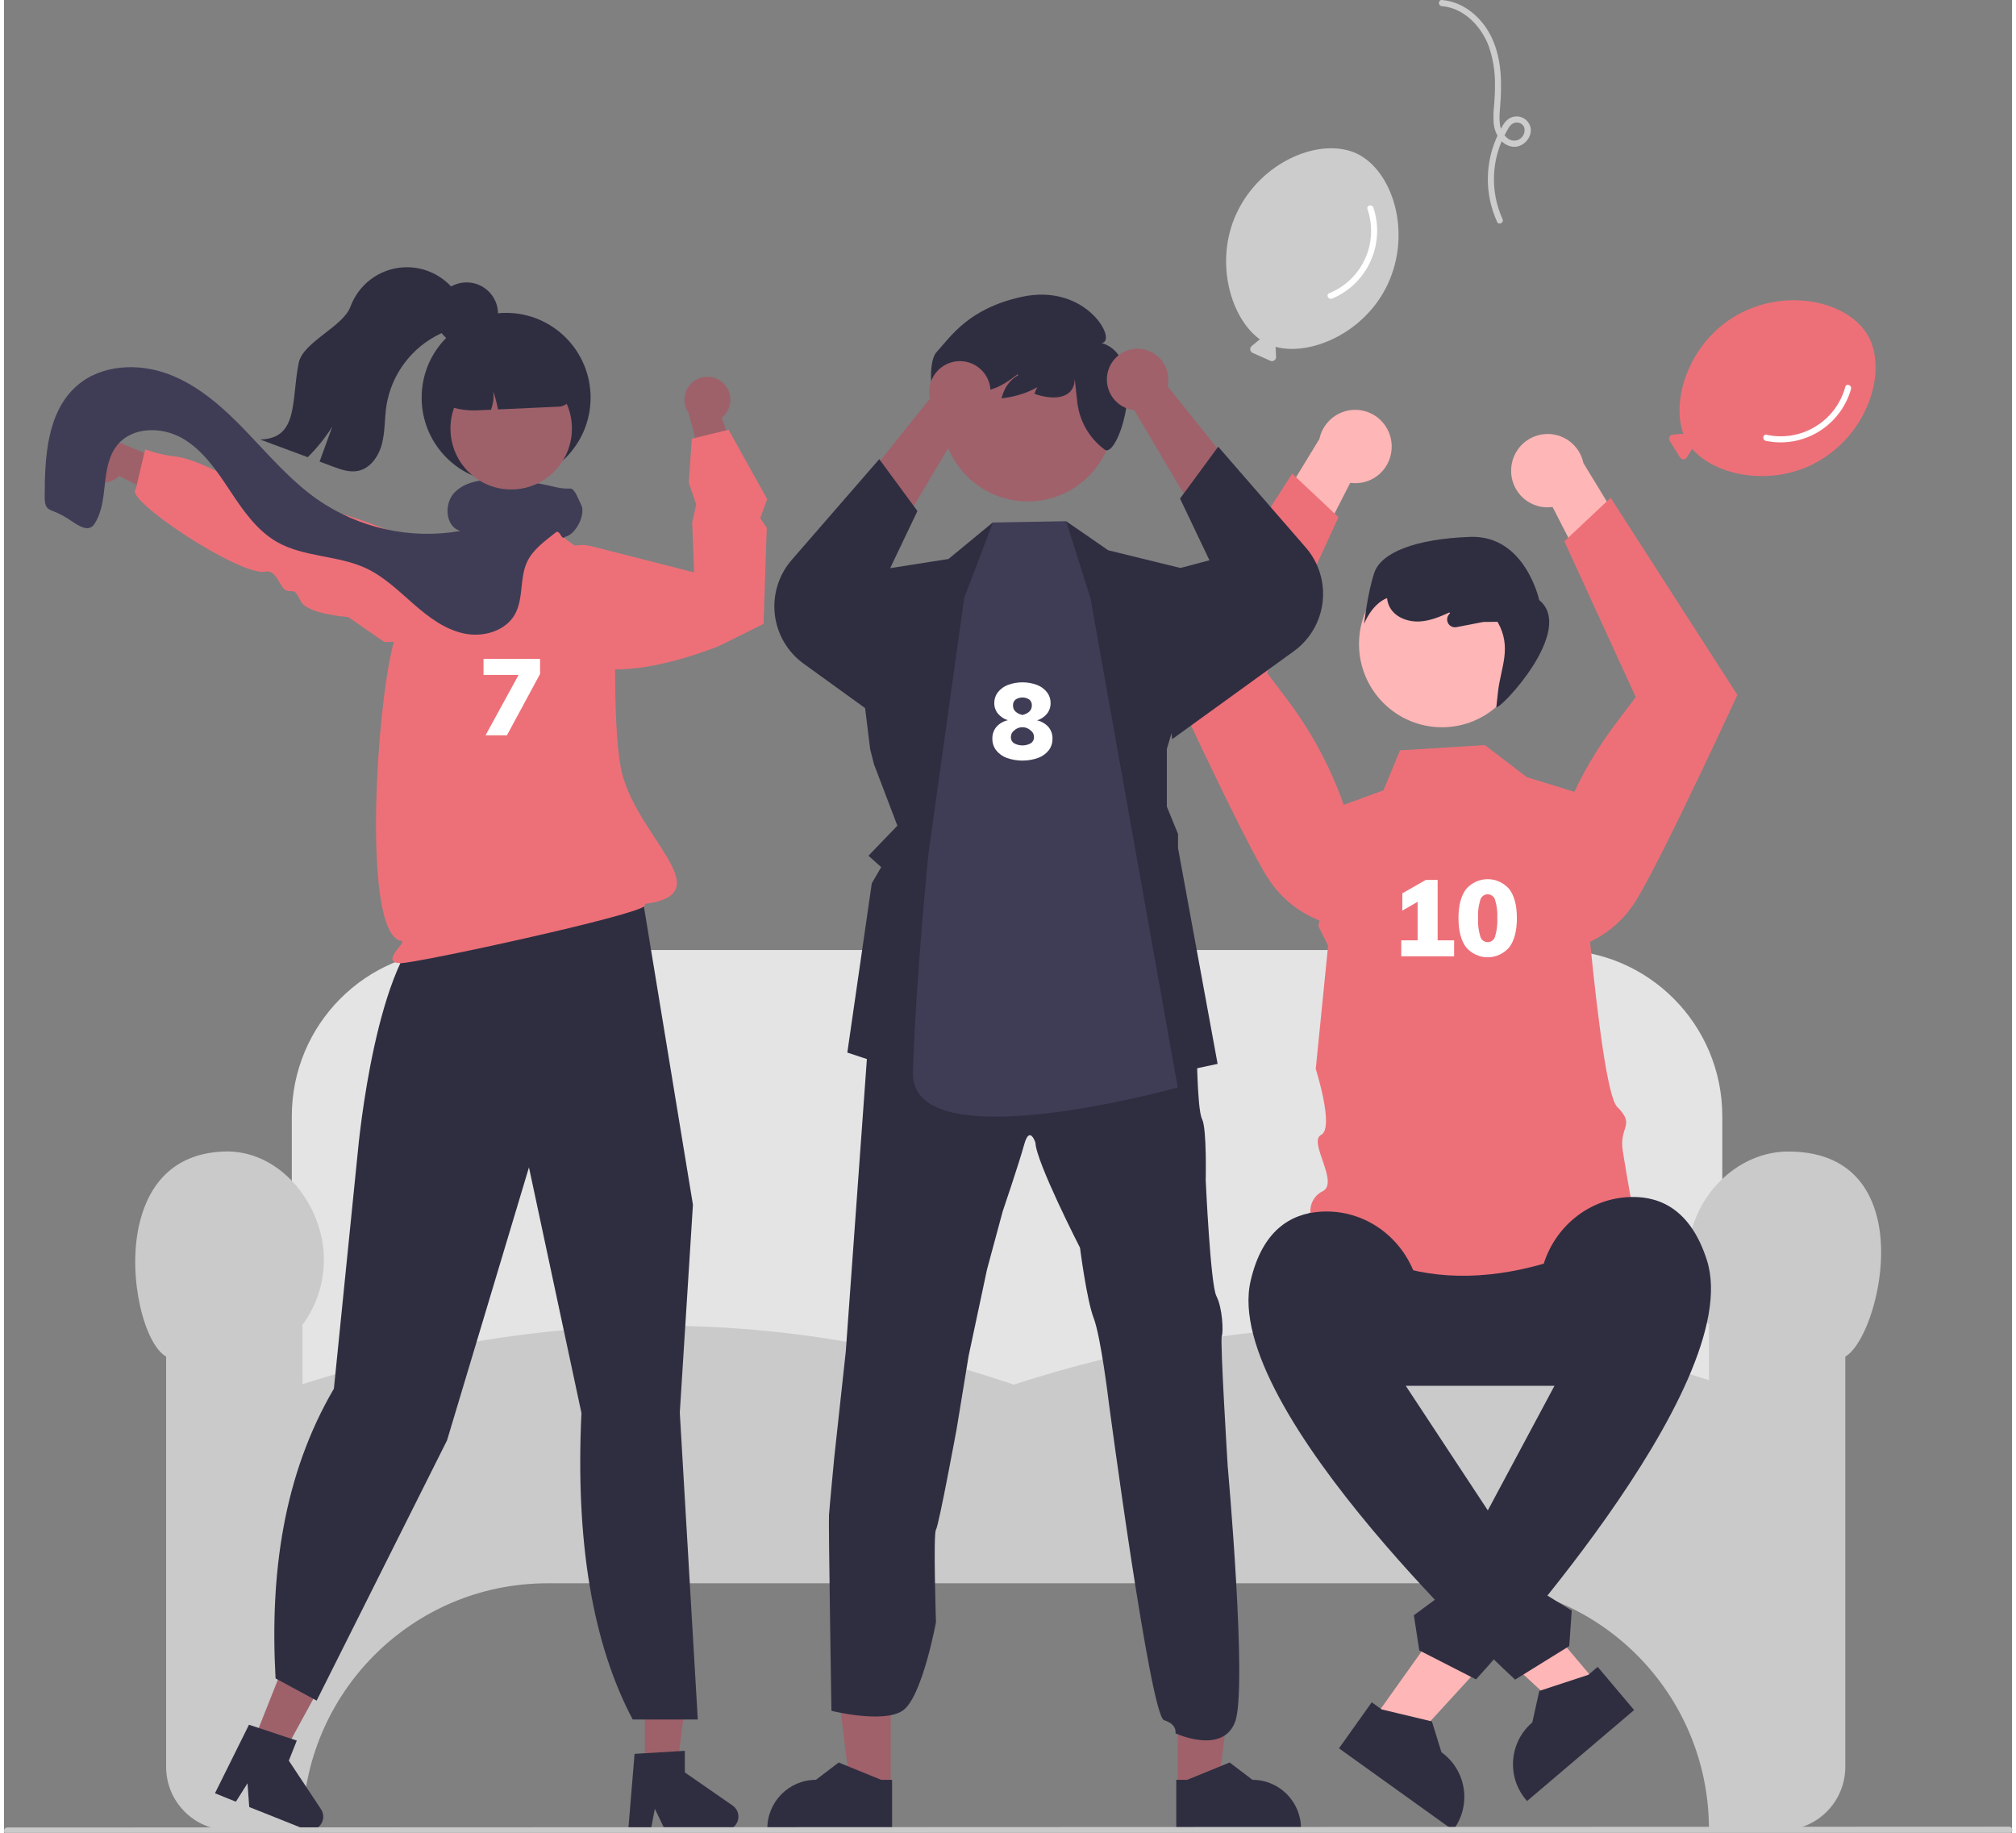 <?xml version="1.0" encoding="UTF-8"?>
<svg xmlns="http://www.w3.org/2000/svg" xmlns:xlink="http://www.w3.org/1999/xlink" width="253px" height="230px" viewBox="0 0 252 230" version="1.1">
<rect x="0" y="0" width="252" height="230" fill="#808080" stroke="none"/>
<g id="surface1">
<path style=" stroke:none;fill-rule:nonzero;fill:rgb(89.412%,89.412%,89.412%);fill-opacity:1;" d="M 218.156 195 L 33.27 195 L 33.27 163.5 L 36.121 163.5 L 36.121 140.055 C 36.133 128.551 45.422 119.23 56.883 119.219 L 194.879 119.219 C 206.34 119.23 215.629 128.551 215.641 140.055 L 215.641 163.5 L 218.156 163.5 Z M 218.156 195 "/>
<path style=" stroke:none;fill-rule:nonzero;fill:rgb(79.216%,79.216%,79.216%);fill-opacity:1;" d="M 223.168 229.672 L 213.965 229.672 L 213.965 229.504 C 213.945 212.492 200.207 198.711 183.262 198.691 L 68.164 198.691 C 51.215 198.711 37.48 212.492 37.461 229.504 L 37.461 229.672 L 28.258 229.672 C 23.891 229.668 20.355 226.117 20.348 221.734 L 20.348 170.242 C 17.676 168.727 15.504 160.496 16.914 153.922 C 17.801 149.797 20.359 144.816 27.512 144.508 C 34.477 144.207 39.648 150.77 40.109 157.086 C 40.359 160.41 39.387 163.711 37.375 166.363 L 37.461 166.363 L 37.461 173.707 C 52.566 168.852 67.688 166.379 82.418 166.363 C 97.488 166.379 112.457 168.875 126.719 173.762 C 156.379 164.137 185.73 163.949 213.965 173.207 L 213.965 166.363 L 214.051 166.363 C 212.039 163.711 211.066 160.41 211.316 157.086 C 211.824 150.156 217.469 144.516 223.906 144.508 L 223.926 144.508 C 231.516 144.508 234.199 149.094 235.113 152.941 C 236.734 159.75 233.758 168.715 231.078 170.242 L 231.078 221.734 C 231.07 226.117 227.531 229.668 223.168 229.672 Z M 223.168 229.672 "/>
<path style=" stroke:none;fill-rule:nonzero;fill:rgb(100%,71.373%,71.373%);fill-opacity:1;" d="M 171.746 215.891 L 176.188 219.078 L 190.543 203.395 L 183.988 198.695 Z M 171.746 215.891 "/>
<path style=" stroke:none;fill-rule:nonzero;fill:rgb(18.431%,18.039%,25.49%);fill-opacity:1;" d="M 171.648 213.625 L 172.898 214.52 L 179.199 216.027 L 180.398 219.898 C 183.477 222.105 184.191 226.398 181.992 229.488 L 181.859 229.672 L 167.535 219.402 Z M 171.648 213.625 "/>
<path style=" stroke:none;fill-rule:nonzero;fill:rgb(18.431%,18.039%,25.49%);fill-opacity:1;" d="M 201.852 173.91 L 169.23 173.91 C 162.895 173.906 157.762 168.75 157.762 162.395 C 157.762 156.039 162.895 150.883 169.23 150.879 L 201.852 150.879 C 208.188 150.879 213.324 156.035 213.324 162.395 C 213.324 168.754 208.188 173.91 201.852 173.91 Z M 201.852 173.91 "/>
<path style=" stroke:none;fill-rule:nonzero;fill:rgb(92.941%,43.922%,47.059%);fill-opacity:1;" d="M 185.848 93.504 L 191.109 97.527 L 197.453 99.484 C 197.453 99.484 200.078 136.516 202.441 138.887 C 204.805 141.262 202.672 141.324 203.148 144.406 C 203.621 147.488 204.777 153.805 204.777 153.805 C 188.82 162.281 175.066 162.508 164.016 152.59 C 163.727 151.324 164.352 150.027 165.52 149.473 C 167.574 148.375 163.621 143.266 165.305 142.41 C 166.984 141.555 164.621 134.145 164.621 134.145 L 166.172 118.676 L 164.945 116.203 L 167.934 101.074 L 173.125 99.176 L 175.195 94.164 Z M 185.848 93.504 "/>
<path style=" stroke:none;fill-rule:nonzero;fill:rgb(100%,71.373%,71.373%);fill-opacity:1;" d="M 189.141 58.93 C 189.094 60.285 189.648 61.59 190.652 62.496 C 191.652 63.402 193.008 63.812 194.344 63.625 L 201.758 78.09 L 205.891 70.723 L 198.215 58.117 C 197.734 55.832 195.633 54.27 193.316 54.48 C 191.004 54.688 189.211 56.598 189.141 58.93 Z M 189.141 58.93 "/>
<path style=" stroke:none;fill-rule:nonzero;fill:rgb(92.941%,43.922%,47.059%);fill-opacity:1;" d="M 201.629 62.469 L 217.535 87.207 L 217.484 87.32 C 217.422 87.453 213.82 95.258 210.332 102.41 C 209.793 103.508 209.258 104.594 208.742 105.633 C 208.516 106.082 208.297 106.523 208.078 106.953 C 206.613 109.852 205.332 112.25 204.566 113.387 C 202.879 115.961 200.359 117.879 197.434 118.82 L 197.359 118.84 L 197.289 118.809 C 194.344 117.559 192.652 114.426 193.223 111.266 C 194.605 103.867 197.68 96.895 202.203 90.891 L 204.781 87.48 L 195.82 67.93 Z M 201.629 62.469 "/>
<path style=" stroke:none;fill-rule:nonzero;fill:rgb(100%,71.373%,71.373%);fill-opacity:1;" d="M 174.152 55.898 C 174.199 57.254 173.648 58.559 172.645 59.465 C 171.641 60.371 170.289 60.785 168.949 60.594 L 161.535 75.059 L 157.402 67.691 L 165.078 55.086 C 165.559 52.801 167.66 51.242 169.977 51.449 C 172.289 51.656 174.086 53.566 174.152 55.898 Z M 174.152 55.898 "/>
<path style=" stroke:none;fill-rule:nonzero;fill:rgb(92.941%,43.922%,47.059%);fill-opacity:1;" d="M 161.664 59.438 L 145.758 84.176 L 145.809 84.289 C 145.871 84.422 149.473 92.227 152.961 99.379 C 153.5 100.48 154.035 101.562 154.555 102.605 C 154.777 103.051 154.996 103.492 155.215 103.922 C 156.68 106.82 157.961 109.219 158.727 110.355 C 160.418 112.93 162.934 114.848 165.859 115.789 L 165.934 115.809 L 166.004 115.777 C 168.953 114.531 170.641 111.395 170.07 108.234 C 168.691 100.836 165.617 93.863 161.09 87.859 L 158.512 84.449 L 167.473 64.898 Z M 161.664 59.438 "/>
<path style=" stroke:none;fill-rule:nonzero;fill:rgb(100%,71.373%,71.373%);fill-opacity:1;" d="M 190.867 80.82 C 190.867 75.055 186.207 70.375 180.461 70.375 C 174.711 70.375 170.051 75.055 170.051 80.82 C 170.051 86.59 174.711 91.266 180.461 91.266 C 186.207 91.266 190.867 86.59 190.867 80.82 Z M 190.867 80.82 "/>
<path style=" stroke:none;fill-rule:nonzero;fill:rgb(18.431%,18.039%,25.49%);fill-opacity:1;" d="M 171.98 71.848 C 172.84 69.352 177.098 67.617 184.008 67.375 C 190.914 67.133 192.664 75.305 192.664 75.305 C 197.277 79.059 187.742 89.109 187.281 88.746 L 187.488 86.859 C 187.832 83.73 189.289 81.289 187.434 78.031 L 185.652 78.051 L 182.273 78.703 C 181.84 78.785 181.402 78.57 181.211 78.172 C 181.016 77.773 181.109 77.297 181.441 77.004 L 181.473 76.977 L 181.395 76.855 C 180.203 77.402 178.977 77.914 177.676 77.988 C 176.211 78.074 174.609 77.492 173.91 76.199 C 173.723 75.844 173.605 75.453 173.57 75.051 C 171.598 75.844 170.695 78.289 170.695 78.289 C 170.695 78.289 171.125 74.348 171.98 71.848 Z M 171.98 71.848 "/>
<path style=" stroke:none;fill-rule:nonzero;fill:rgb(100%,71.373%,71.373%);fill-opacity:1;" d="M 200.09 211.449 L 195.926 214.988 L 180.332 200.547 L 186.484 195.32 Z M 200.09 211.449 "/>
<path style=" stroke:none;fill-rule:nonzero;fill:rgb(18.431%,18.039%,25.49%);fill-opacity:1;" d="M 204.574 214.598 L 191.141 226.016 L 190.996 225.844 C 188.551 222.945 188.91 218.609 191.797 216.152 L 192.676 212.199 L 198.828 210.176 L 200.004 209.18 Z M 204.574 214.598 "/>
<path style=" stroke:none;fill-rule:nonzero;fill:rgb(18.431%,18.039%,25.49%);fill-opacity:1;" d="M 174.34 171.512 L 177.785 164.016 C 177.746 157.18 172.043 151.625 165.246 152.055 C 161.457 152.293 157.914 154.418 156.449 160.734 C 152.68 176.98 189.641 210.781 189.641 210.781 L 196.434 206.57 L 196.746 202.117 L 192.941 199.766 L 192.938 195.973 L 189.312 194.246 Z M 174.34 171.512 "/>
<path style=" stroke:none;fill-rule:nonzero;fill:rgb(18.431%,18.039%,25.49%);fill-opacity:1;" d="M 196.969 169.445 L 192.711 163.164 C 192.188 156.348 197.418 150.344 204.227 150.211 C 208.02 150.137 211.73 151.961 213.707 158.137 C 218.789 174.012 184.727 210.75 184.727 210.75 L 177.613 207.113 L 176.934 202.703 L 180.531 200.047 L 180.227 196.262 L 183.699 194.242 Z M 196.969 169.445 "/>
<path style=" stroke:none;fill-rule:nonzero;fill:rgb(100%,100%,100%);fill-opacity:1;" d="M 181.984 118.004 L 181.984 120.012 L 175.352 120.012 L 175.352 118.004 L 177.406 118.004 L 177.406 113.168 L 175.488 114.273 L 175.488 112.105 L 178.441 110.422 L 179.918 110.422 L 179.918 118.004 Z M 181.984 118.004 "/>
<path style=" stroke:none;fill-rule:nonzero;fill:rgb(100%,100%,100%);fill-opacity:1;" d="M 183.48 118.867 C 182.848 118.023 182.535 116.801 182.535 115.203 C 182.535 113.633 182.848 112.426 183.48 111.586 C 184.16 110.789 185.152 110.328 186.199 110.328 C 187.242 110.328 188.238 110.789 188.914 111.586 C 189.547 112.426 189.863 113.633 189.863 115.203 C 189.863 116.801 189.547 118.023 188.914 118.867 C 188.238 119.668 187.246 120.133 186.199 120.133 C 185.148 120.133 184.156 119.668 183.48 118.867 Z M 187.125 117.527 C 187.352 116.773 187.445 115.988 187.406 115.203 C 187.445 114.434 187.352 113.664 187.125 112.926 C 187.004 112.512 186.629 112.227 186.199 112.227 C 185.77 112.227 185.391 112.512 185.273 112.926 C 185.047 113.664 184.949 114.434 184.988 115.203 C 184.949 115.988 185.047 116.773 185.273 117.527 C 185.387 117.945 185.766 118.234 186.199 118.234 C 186.629 118.234 187.008 117.945 187.125 117.527 Z M 187.125 117.527 "/>
<path style=" stroke:none;fill-rule:nonzero;fill:rgb(62.745%,38.039%,41.569%);fill-opacity:1;" d="M 111.273 224.34 L 106.184 224.34 L 103.762 204.633 L 111.273 204.633 Z M 111.273 224.34 "/>
<path style=" stroke:none;fill-rule:nonzero;fill:rgb(18.431%,18.039%,25.49%);fill-opacity:1;" d="M 111.453 229.672 L 95.797 229.672 L 95.797 229.473 C 95.797 226.094 98.523 223.355 101.891 223.355 L 104.75 221.18 L 110.086 223.355 L 111.453 223.355 Z M 111.453 229.672 "/>
<path style=" stroke:none;fill-rule:nonzero;fill:rgb(62.745%,38.039%,41.569%);fill-opacity:1;" d="M 147.297 224.34 L 152.391 224.34 L 154.812 204.633 L 147.297 204.633 Z M 147.297 224.34 "/>
<path style=" stroke:none;fill-rule:nonzero;fill:rgb(18.431%,18.039%,25.49%);fill-opacity:1;" d="M 147.117 229.672 L 162.773 229.672 L 162.773 229.473 C 162.773 226.094 160.047 223.355 156.68 223.355 L 153.82 221.18 L 148.484 223.355 L 147.117 223.355 Z M 147.117 229.672 "/>
<path style=" stroke:none;fill-rule:nonzero;fill:rgb(18.431%,18.039%,25.49%);fill-opacity:1;" d="M 103.535 190.148 C 103.609 189.023 104.207 182.805 104.207 182.805 L 105.641 169.617 L 108.164 134.656 L 108.328 132.367 L 121.551 129.82 L 130.586 125.473 L 141.328 128.918 L 149.691 132.062 C 149.691 132.062 149.703 133.41 149.77 135.039 C 149.855 137.168 150.004 139.781 150.363 140.461 C 150.961 141.66 150.812 148.102 150.812 148.102 C 150.812 148.102 151.406 161.211 152.152 162.645 C 152.902 164.082 153.051 167.078 152.828 167.676 C 152.602 168.277 153.574 184.016 153.574 184.016 C 153.574 184.016 156.074 211.871 154.504 216.07 C 152.938 220.27 147.012 217.52 147.012 217.52 C 147.012 217.52 147.297 216.398 145.582 215.871 C 143.863 215.344 138.629 175.848 138.629 175.848 C 138.629 175.848 137.652 167.75 136.758 165.426 C 135.863 163.105 135.039 156.586 135.039 156.586 C 135.039 156.586 129.512 145.793 129.441 143.391 C 129.441 143.391 128.719 141.148 128.035 143.617 C 127.352 146.09 125.336 152.012 125.336 152.012 L 123.371 159.285 L 121.059 170.148 L 119.559 179.297 C 119.559 179.297 117.32 191.438 116.961 191.961 C 116.602 192.484 116.961 203.574 116.961 203.574 C 116.961 203.574 115.227 213.023 112.781 214.672 C 110.332 216.32 103.844 214.695 103.844 214.695 C 103.844 214.695 103.461 191.273 103.535 190.148 Z M 103.535 190.148 "/>
<path style=" stroke:none;fill-rule:nonzero;fill:rgb(18.431%,18.039%,25.49%);fill-opacity:1;" d="M 109.176 95.895 L 112.117 103.617 L 108.488 107.387 L 110.086 108.82 L 108.906 110.848 L 105.836 132.09 L 122.676 137.66 L 128.348 131.457 L 132.82 137.66 L 152.305 133.508 L 147.336 106.418 L 147.336 104.645 L 145.934 101.227 L 145.934 93.988 L 152.379 72.438 L 138.578 69.055 L 133.293 65.406 L 131.582 70.539 L 124.297 69.41 L 124.105 65.551 L 118.531 70.148 L 111.098 71.316 L 105.477 72.438 L 104.762 73.996 L 106.195 73.684 L 108.699 94.004 Z M 109.176 95.895 "/>
<path style=" stroke:none;fill-rule:nonzero;fill:rgb(24.706%,23.922%,33.725%);fill-opacity:1;" d="M 120.508 75.039 L 124.105 65.574 L 133.293 65.406 L 136.34 75.039 L 147.297 136.469 C 147.297 136.469 113.73 145.848 114.07 134.57 C 114.43 122.715 116.043 106.965 116.043 106.965 Z M 120.508 75.039 "/>
<path style=" stroke:none;fill-rule:nonzero;fill:rgb(62.745%,38.039%,41.569%);fill-opacity:1;" d="M 139.316 52.066 C 139.316 46.066 134.469 41.207 128.492 41.207 C 122.516 41.207 117.672 46.066 117.672 52.066 C 117.672 58.062 122.516 62.926 128.492 62.926 C 134.469 62.926 139.316 58.062 139.316 52.066 Z M 139.316 52.066 "/>
<path style=" stroke:none;fill-rule:nonzero;fill:rgb(18.431%,18.039%,25.49%);fill-opacity:1;" d="M 117.035 44.188 C 118.797 42.262 121 38.742 127.672 37.262 C 135.922 35.434 139.82 42.91 137.738 43.035 C 143.82 44.883 139.914 57.512 138.168 56.453 C 138.156 56.441 138.141 56.43 138.125 56.418 C 136.23 55.02 134.996 52.898 134.703 50.555 L 134.375 47.566 C 134.328 49.996 131.852 50.316 129.32 49.422 C 129.625 48.336 130.477 47.496 131.562 47.207 C 130.016 48.641 128 49.664 125.184 49.992 C 125.531 48.648 126.219 47.66 127.297 47.074 L 127.195 46.977 C 126.164 47.766 125.09 48.523 123.852 48.879 C 122.457 49.281 120.785 49.062 119.828 47.965 C 119.57 47.664 119.379 47.312 119.258 46.934 C 119.465 48.859 118.176 51.059 117.176 50.68 C 116.344 50.52 115.859 45.469 117.035 44.188 Z M 117.035 44.188 "/>
<path style=" stroke:none;fill-rule:nonzero;fill:rgb(62.745%,38.039%,41.569%);fill-opacity:1;" d="M 141.836 51.469 L 151.68 68.086 L 158.953 64.637 C 158.953 64.637 146.418 48.926 146.02 48.473 C 146.367 46.91 145.723 45.293 144.391 44.406 C 143.062 43.52 141.324 43.547 140.023 44.48 C 138.723 45.41 138.133 47.047 138.531 48.598 C 138.934 50.148 140.25 51.289 141.836 51.469 Z M 141.836 51.469 "/>
<path style=" stroke:none;fill-rule:nonzero;fill:rgb(18.431%,18.039%,25.49%);fill-opacity:1;" d="M 146.602 92.762 L 161.875 81.719 C 163.891 80.262 165.199 78.02 165.484 75.547 C 165.77 73.07 165 70.586 163.371 68.711 L 152.379 56.055 L 147.59 62.566 L 151.281 70.312 L 144.133 72.203 Z M 146.602 92.762 "/>
<path style=" stroke:none;fill-rule:nonzero;fill:rgb(62.745%,38.039%,41.569%);fill-opacity:1;" d="M 120.387 53.031 L 110.543 69.645 L 103.27 66.199 C 103.27 66.199 115.805 50.488 116.203 50.035 C 115.852 48.473 116.5 46.855 117.832 45.969 C 119.16 45.082 120.898 45.109 122.199 46.039 C 123.496 46.973 124.09 48.609 123.688 50.16 C 123.285 51.711 121.973 52.852 120.387 53.031 Z M 120.387 53.031 "/>
<path style=" stroke:none;fill-rule:nonzero;fill:rgb(18.431%,18.039%,25.49%);fill-opacity:1;" d="M 115.621 94.324 L 100.344 83.281 C 98.332 81.824 97.02 79.582 96.734 77.105 C 96.453 74.633 97.219 72.148 98.852 70.27 L 109.844 57.617 L 114.633 64.129 L 110.941 71.875 L 118.09 73.766 Z M 115.621 94.324 "/>
<path style=" stroke:none;fill-rule:nonzero;fill:rgb(100%,100%,100%);fill-opacity:1;" d="M 131.074 91.23 C 131.418 91.641 131.602 92.164 131.582 92.699 C 131.594 93.23 131.426 93.75 131.102 94.168 C 130.75 94.602 130.289 94.93 129.766 95.117 C 128.5 95.559 127.125 95.559 125.859 95.117 C 125.336 94.93 124.875 94.602 124.523 94.168 C 124.199 93.75 124.027 93.23 124.039 92.699 C 124.023 92.156 124.203 91.629 124.551 91.211 C 124.93 90.789 125.434 90.5 125.988 90.383 C 125.5 90.23 125.066 89.945 124.738 89.555 C 124.434 89.184 124.273 88.719 124.281 88.242 C 124.273 87.738 124.438 87.25 124.746 86.855 C 125.078 86.441 125.512 86.129 126.008 85.945 C 127.172 85.523 128.449 85.523 129.617 85.945 C 130.113 86.129 130.547 86.441 130.879 86.855 C 131.188 87.25 131.352 87.738 131.344 88.242 C 131.352 88.73 131.188 89.203 130.879 89.582 C 130.559 89.969 130.133 90.254 129.652 90.398 C 130.199 90.523 130.695 90.812 131.074 91.23 Z M 128.859 93.277 C 129.121 93.109 129.277 92.812 129.262 92.496 C 129.27 92.18 129.125 91.879 128.871 91.691 C 128.281 91.113 127.344 91.113 126.75 91.691 C 126.5 91.879 126.355 92.18 126.363 92.496 C 126.348 92.812 126.5 93.109 126.766 93.277 C 127.418 93.637 128.207 93.637 128.859 93.277 Z M 126.961 87.777 C 126.73 87.961 126.609 88.246 126.629 88.539 C 126.629 89.129 127.023 89.527 127.812 89.723 C 128.598 89.527 128.992 89.129 128.992 88.539 C 129.016 88.246 128.891 87.961 128.664 87.777 C 128.145 87.445 127.48 87.445 126.961 87.777 Z M 126.961 87.777 "/>
<path style=" stroke:none;fill-rule:nonzero;fill:rgb(61.961%,38.039%,41.569%);fill-opacity:1;" d="M 10.094 59.285 C 10.57 59.988 11.332 60.445 12.176 60.535 C 13.016 60.621 13.855 60.328 14.465 59.734 L 23.562 64.324 L 22.941 59.051 L 14.398 55.5 C 13.312 54.52 11.668 54.508 10.57 55.477 C 9.473 56.441 9.27 58.078 10.094 59.285 Z M 10.094 59.285 "/>
<path style=" stroke:none;fill-rule:nonzero;fill:rgb(92.941%,43.922%,47.059%);fill-opacity:1;" d="M 47.734 80.57 L 43.203 77.434 C 43.203 77.434 38.016 77.082 37.234 75.426 C 36.453 73.77 36.324 74.328 35.492 74.129 C 34.66 73.93 34.23 71.441 32.836 71.734 C 29.699 72.395 14.945 62.613 16.539 61.391 L 17.723 56.383 C 18.973 56.852 20.277 57.16 21.605 57.305 C 23.609 57.488 28.34 59.789 29.039 60.543 C 29.738 61.301 30.98 61.008 32.641 61.402 C 34.305 61.797 34.887 64.484 37.648 63.77 C 41.527 62.762 61.641 72.336 63.816 73.23 C 66.203 74.211 67.871 77.133 67.871 77.133 L 67.215 79.918 Z M 47.734 80.57 "/>
<path style=" stroke:none;fill-rule:nonzero;fill:rgb(61.961%,38.039%,41.569%);fill-opacity:1;" d="M 80.426 222.805 L 84.375 222.805 L 86.254 207.523 L 80.426 207.523 Z M 80.426 222.805 "/>
<path style=" stroke:none;fill-rule:nonzero;fill:rgb(18.431%,18.039%,25.49%);fill-opacity:1;" d="M 79.137 220.094 L 85.445 219.715 L 85.445 222.426 L 91.441 226.582 C 92.051 227.004 92.312 227.773 92.094 228.48 C 91.875 229.188 91.223 229.672 90.48 229.672 L 82.973 229.672 L 81.68 226.988 L 81.172 229.672 L 78.34 229.672 Z M 79.137 220.094 "/>
<path style=" stroke:none;fill-rule:nonzero;fill:rgb(61.961%,38.039%,41.569%);fill-opacity:1;" d="M 30.941 219.441 L 34.609 220.906 L 41.988 207.402 L 36.574 205.242 Z M 30.941 219.441 "/>
<path style=" stroke:none;fill-rule:nonzero;fill:rgb(18.431%,18.039%,25.49%);fill-opacity:1;" d="M 30.746 216.441 L 36.746 218.43 L 35.746 220.949 L 39.785 227.039 C 40.195 227.656 40.156 228.469 39.691 229.043 C 39.227 229.621 38.441 229.824 37.754 229.551 L 30.777 226.766 L 30.562 223.789 L 29.105 226.098 L 26.477 225.043 Z M 30.746 216.441 "/>
<path style=" stroke:none;fill-rule:nonzero;fill:rgb(18.431%,18.039%,25.49%);fill-opacity:1;" d="M 72.469 177.328 L 65.883 146.496 L 55.602 180.754 L 39.324 213.242 L 39.238 213.414 L 34.082 210.629 C 33.352 197.438 35.082 185.074 41.402 174.266 L 44.398 144.602 C 44.488 143.586 46.723 119.789 53.793 115.566 L 55.863 110.828 L 76.457 105.723 L 76.531 105.809 C 78.512 108.043 79.82 110.797 80.305 113.746 L 86.457 151.16 L 86.461 151.18 L 84.812 177.281 L 87.07 215.785 L 78.902 215.785 C 73.852 206.246 71.703 193.426 72.469 177.328 Z M 72.469 177.328 "/>
<path style=" stroke:none;fill-rule:nonzero;fill:rgb(61.961%,38.039%,41.569%);fill-opacity:1;" d="M 90.195 48.016 C 90.832 48.578 91.184 49.395 91.164 50.246 C 91.141 51.098 90.742 51.895 90.078 52.422 L 93.441 62.066 L 88.312 60.773 L 85.902 51.812 C 85.074 50.605 85.273 48.969 86.371 48 C 87.465 47.031 89.109 47.039 90.195 48.016 Z M 90.195 48.016 "/>
<path style=" stroke:none;fill-rule:nonzero;fill:rgb(92.941%,43.922%,47.059%);fill-opacity:1;" d="M 49.793 120.867 C 49.238 120.867 48.922 120.758 48.801 120.523 C 48.621 120.18 48.934 119.73 49.293 119.211 C 49.543 118.852 50.273 118.129 49.914 118.086 C 44.453 117.414 47.074 83.613 49.441 79.145 C 49.922 78.238 49.414 76.844 49.957 75.305 C 51.438 71.094 53.457 69.801 57.48 67.227 C 57.805 67.016 58.145 66.797 58.5 66.57 C 58.957 66.277 58.934 65.297 58.906 64.262 C 58.875 63.109 58.844 61.922 59.406 61.176 L 59.441 61.129 L 59.5 61.113 C 60.859 60.797 65.434 60.215 68.141 61.117 L 68.176 61.129 L 68.207 61.16 C 68.848 61.805 68.906 63.055 68.965 64.262 C 69.012 65.258 69.055 66.191 69.418 66.602 C 72.199 69.711 75.355 69.652 75.387 69.652 L 75.543 69.645 L 75.559 69.801 C 77.508 73.527 75.98 87.363 77.336 95.957 C 78.715 104.688 90.477 112.121 80.406 113.441 C 80.449 113.508 80.453 113.598 80.41 113.668 C 79.805 114.809 51.883 120.867 49.793 120.867 Z M 80.125 113.625 Z M 80.125 113.625 "/>
<path style=" stroke:none;fill-rule:nonzero;fill:rgb(92.941%,43.922%,47.059%);fill-opacity:1;" d="M 95.32 78.293 L 89.73 81.074 C 78.961 85.227 73.332 84.215 70.504 82.637 C 67.484 80.953 66.961 78.371 66.941 78.262 L 66.938 78.207 L 67.629 72.727 C 67.805 71.316 68.578 70.055 69.746 69.254 C 70.914 68.457 72.371 68.199 73.742 68.547 L 86.602 71.832 L 86.367 65.566 L 86.875 63.312 L 85.938 60.57 L 86.32 55.062 L 90.934 53.93 L 95.773 62.629 L 94.906 65.027 L 95.723 66.223 L 95.723 66.277 Z M 95.32 78.293 "/>
<path style=" stroke:none;fill-rule:nonzero;fill:rgb(100%,100%,100%);fill-opacity:1;" d="M 67.277 82.688 L 67.277 84.574 L 63.117 92.277 L 60.434 92.277 L 64.582 84.695 L 60.18 84.695 L 60.18 82.688 Z M 67.277 82.688 "/>
<path style=" stroke:none;fill-rule:nonzero;fill:rgb(79.216%,79.216%,79.216%);fill-opacity:1;" d="M 251.645 230.035 L 0.398 230.141 C 0.18 230.137 0 229.957 0 229.738 C 0 229.516 0.18 229.336 0.398 229.336 L 251.645 229.234 C 251.863 229.234 252.043 229.414 252.043 229.633 C 252.043 229.855 251.863 230.035 251.645 230.035 Z M 251.645 230.035 "/>
<path style=" stroke:none;fill-rule:nonzero;fill:rgb(80%,80%,80%);fill-opacity:1;" d="M 173.645 35.688 C 176.734 29.094 174.234 21.383 169.766 19.273 C 165.301 17.168 157.789 20.148 154.695 26.746 C 151.836 32.848 153.969 40 157.637 42.605 C 157.574 42.621 157.516 42.652 157.465 42.691 L 156.586 43.422 C 156.449 43.535 156.379 43.711 156.402 43.887 C 156.426 44.062 156.539 44.211 156.703 44.285 L 158.926 45.277 C 159.086 45.348 159.273 45.332 159.418 45.23 C 159.566 45.129 159.648 44.961 159.641 44.785 L 159.59 43.641 C 159.586 43.598 159.582 43.559 159.566 43.523 C 163.91 44.719 170.777 41.805 173.645 35.688 Z M 173.645 35.688 "/>
<path style=" stroke:none;fill-rule:nonzero;fill:rgb(100%,100%,100%);fill-opacity:1;" d="M 171.109 26.23 C 172.566 30.473 170.457 35.117 166.312 36.793 C 165.855 36.984 166.219 37.66 166.672 37.473 C 171.109 35.617 173.371 30.641 171.859 26.062 C 171.703 25.594 170.957 25.758 171.109 26.23 Z M 171.109 26.23 "/>
<path style=" stroke:none;fill-rule:nonzero;fill:rgb(92.941%,43.922%,47.059%);fill-opacity:1;" d="M 227.871 57.785 C 234.125 54.082 236.383 46.297 233.875 42.031 C 231.363 37.766 223.484 35.984 217.227 39.691 C 211.441 43.121 209.191 50.234 210.762 54.457 C 210.699 54.438 210.637 54.43 210.57 54.434 L 209.434 54.539 C 209.258 54.555 209.102 54.66 209.023 54.82 C 208.945 54.98 208.953 55.168 209.047 55.32 L 210.328 57.395 C 210.422 57.547 210.586 57.637 210.762 57.637 C 210.938 57.637 211.102 57.543 211.195 57.395 L 211.797 56.418 C 211.816 56.383 211.832 56.348 211.844 56.309 C 214.762 59.754 222.07 61.223 227.871 57.785 Z M 227.871 57.785 "/>
<path style=" stroke:none;fill-rule:nonzero;fill:rgb(100%,100%,100%);fill-opacity:1;" d="M 231.082 48.539 C 229.906 52.867 225.559 55.512 221.191 54.559 C 220.707 54.457 220.629 55.223 221.109 55.324 C 225.816 56.297 230.477 53.461 231.797 48.82 C 231.93 48.348 231.219 48.062 231.082 48.539 Z M 231.082 48.539 "/>
<path style=" stroke:none;fill-rule:nonzero;fill:rgb(80%,80%,80%);fill-opacity:1;" d="M 188.062 27.492 C 186.465 23.965 186.648 19.879 188.559 16.512 C 188.828 16.043 189.094 15.477 189.684 15.387 C 190.141 15.301 190.598 15.547 190.781 15.977 C 190.941 16.547 190.703 17.156 190.199 17.461 C 189.691 17.766 189.043 17.695 188.617 17.285 C 187.5 16.383 187.645 14.797 187.75 13.52 C 187.996 10.605 187.992 7.547 186.758 4.836 C 185.613 2.328 183.281 0.23 180.465 0 C 179.973 -0.039 179.945 0.73 180.434 0.77 C 183.227 0.996 185.414 3.305 186.344 5.836 C 186.867 7.355 187.129 8.957 187.113 10.566 C 187.121 11.395 187.086 12.219 187.02 13.043 C 186.926 13.848 186.898 14.656 186.945 15.465 C 187.078 16.781 187.871 18.195 189.293 18.406 C 190.617 18.602 191.91 17.211 191.551 15.891 C 191.375 15.309 190.922 14.855 190.344 14.684 C 189.762 14.512 189.137 14.645 188.676 15.035 C 188.176 15.449 187.852 16.168 187.57 16.738 C 185.832 20.227 185.766 24.312 187.387 27.855 C 187.598 28.305 188.273 27.941 188.062 27.492 Z M 188.062 27.492 "/>
<path style=" stroke:none;fill-rule:nonzero;fill:rgb(24.706%,23.922%,33.725%);fill-opacity:1;" d="M 72.426 63.328 C 72.137 62.801 71.641 61.289 71.082 61.309 C 70.512 61.332 69.941 61.285 69.383 61.164 C 69.324 61.152 69.262 61.141 69.207 61.125 C 66.852 60.539 64.441 60.223 62.016 60.184 C 60.059 60.156 57.91 60.395 56.547 61.797 C 55.18 63.203 55.383 66.098 57.266 66.633 C 50.973 67.727 44.508 66.289 39.266 62.629 C 35.934 60.277 33.262 57.129 30.438 54.188 C 27.613 51.238 24.496 48.406 20.688 46.965 C 16.879 45.523 12.215 45.723 9.145 48.414 C 5.402 51.695 5.113 57.34 5.109 62.324 C 5.105 64.191 5.688 63.797 7.328 64.676 C 8.852 65.492 10.453 67.168 11.379 65.711 C 12.309 64.25 12.477 62.449 12.664 60.73 C 12.855 59.008 13.133 57.195 14.219 55.852 C 16.09 53.543 19.77 53.52 22.352 54.984 C 24.93 56.449 26.664 59.012 28.305 61.492 C 29.945 63.965 31.68 66.535 34.254 68.012 C 37.641 69.945 41.895 69.66 45.426 71.309 C 47.672 72.359 49.484 74.121 51.348 75.754 C 53.215 77.387 55.258 78.961 57.676 79.488 C 60.094 80.023 62.961 79.219 64.148 77.043 C 65.219 75.07 64.695 72.551 65.648 70.516 C 66.383 68.945 67.883 67.906 69.238 66.82 C 69.793 66.375 69.938 67.914 70.41 67.371 C 71.777 67.098 73.059 64.492 72.426 63.328 Z M 72.426 63.328 "/>
<path style=" stroke:none;fill-rule:nonzero;fill:rgb(18.431%,18.039%,25.49%);fill-opacity:1;" d="M 73.617 49.902 C 73.617 44.027 68.871 39.262 63.016 39.262 C 57.16 39.262 52.414 44.027 52.414 49.902 C 52.414 55.777 57.16 60.543 63.016 60.543 C 68.871 60.543 73.617 55.777 73.617 49.902 Z M 73.617 49.902 "/>
<path style=" stroke:none;fill-rule:nonzero;fill:rgb(61.961%,38.039%,41.569%);fill-opacity:1;" d="M 71.27 53.562 C 71.152 49.34 67.645 46.016 63.438 46.133 C 59.23 46.254 55.918 49.773 56.035 53.992 C 56.156 58.215 59.664 61.539 63.871 61.422 C 68.074 61.301 71.391 57.781 71.27 53.562 Z M 71.27 53.562 "/>
<path style=" stroke:none;fill-rule:nonzero;fill:rgb(18.431%,18.039%,25.49%);fill-opacity:1;" d="M 63.727 42.117 L 60.637 42.203 C 56.586 42.32 53.395 45.711 53.504 49.777 L 53.504 49.848 L 53.562 49.883 C 55.242 50.996 57.223 51.562 59.234 51.504 L 59.406 51.496 L 61.113 51.422 C 61.402 50.68 61.496 49.875 61.395 49.086 C 61.652 49.836 61.852 50.602 61.996 51.379 L 69.652 51.031 C 70.578 50.984 71.301 50.203 71.277 49.273 C 71.16 45.207 67.781 42.004 63.727 42.117 Z M 63.727 42.117 "/>
<path style=" stroke:none;fill-rule:nonzero;fill:rgb(18.431%,18.039%,25.49%);fill-opacity:1;" d="M 57.57 40.195 C 56.875 41.059 55.754 41.418 54.75 41.887 C 51.148 43.598 48.617 46.98 47.992 50.93 C 47.754 52.516 47.836 54.145 47.434 55.695 C 47.035 57.246 45.984 58.785 44.422 59.094 C 43.363 59.309 42.285 58.926 41.273 58.547 C 40.719 58.34 40.164 58.133 39.605 57.926 C 40.141 56.465 40.672 55.004 41.203 53.543 C 40.32 54.934 39.289 56.219 38.121 57.375 C 36.129 56.637 34.133 55.895 32.137 55.152 C 36.996 55.031 36.031 50.324 36.984 45.547 C 37.508 42.922 42.543 41.012 43.473 38.5 C 44.492 35.719 47.035 33.789 49.977 33.559 C 52.922 33.324 55.73 34.832 57.176 37.418 C 58.184 37.789 58.258 39.344 57.57 40.195 Z M 57.57 40.195 "/>
<path style=" stroke:none;fill-rule:nonzero;fill:rgb(18.431%,18.039%,25.49%);fill-opacity:1;" d="M 62.004 39.398 C 62.004 37.211 60.238 35.438 58.059 35.438 C 55.879 35.438 54.109 37.211 54.109 39.398 C 54.109 41.586 55.879 43.359 58.059 43.359 C 60.238 43.359 62.004 41.586 62.004 39.398 Z M 62.004 39.398 "/>
</g>
</svg>
